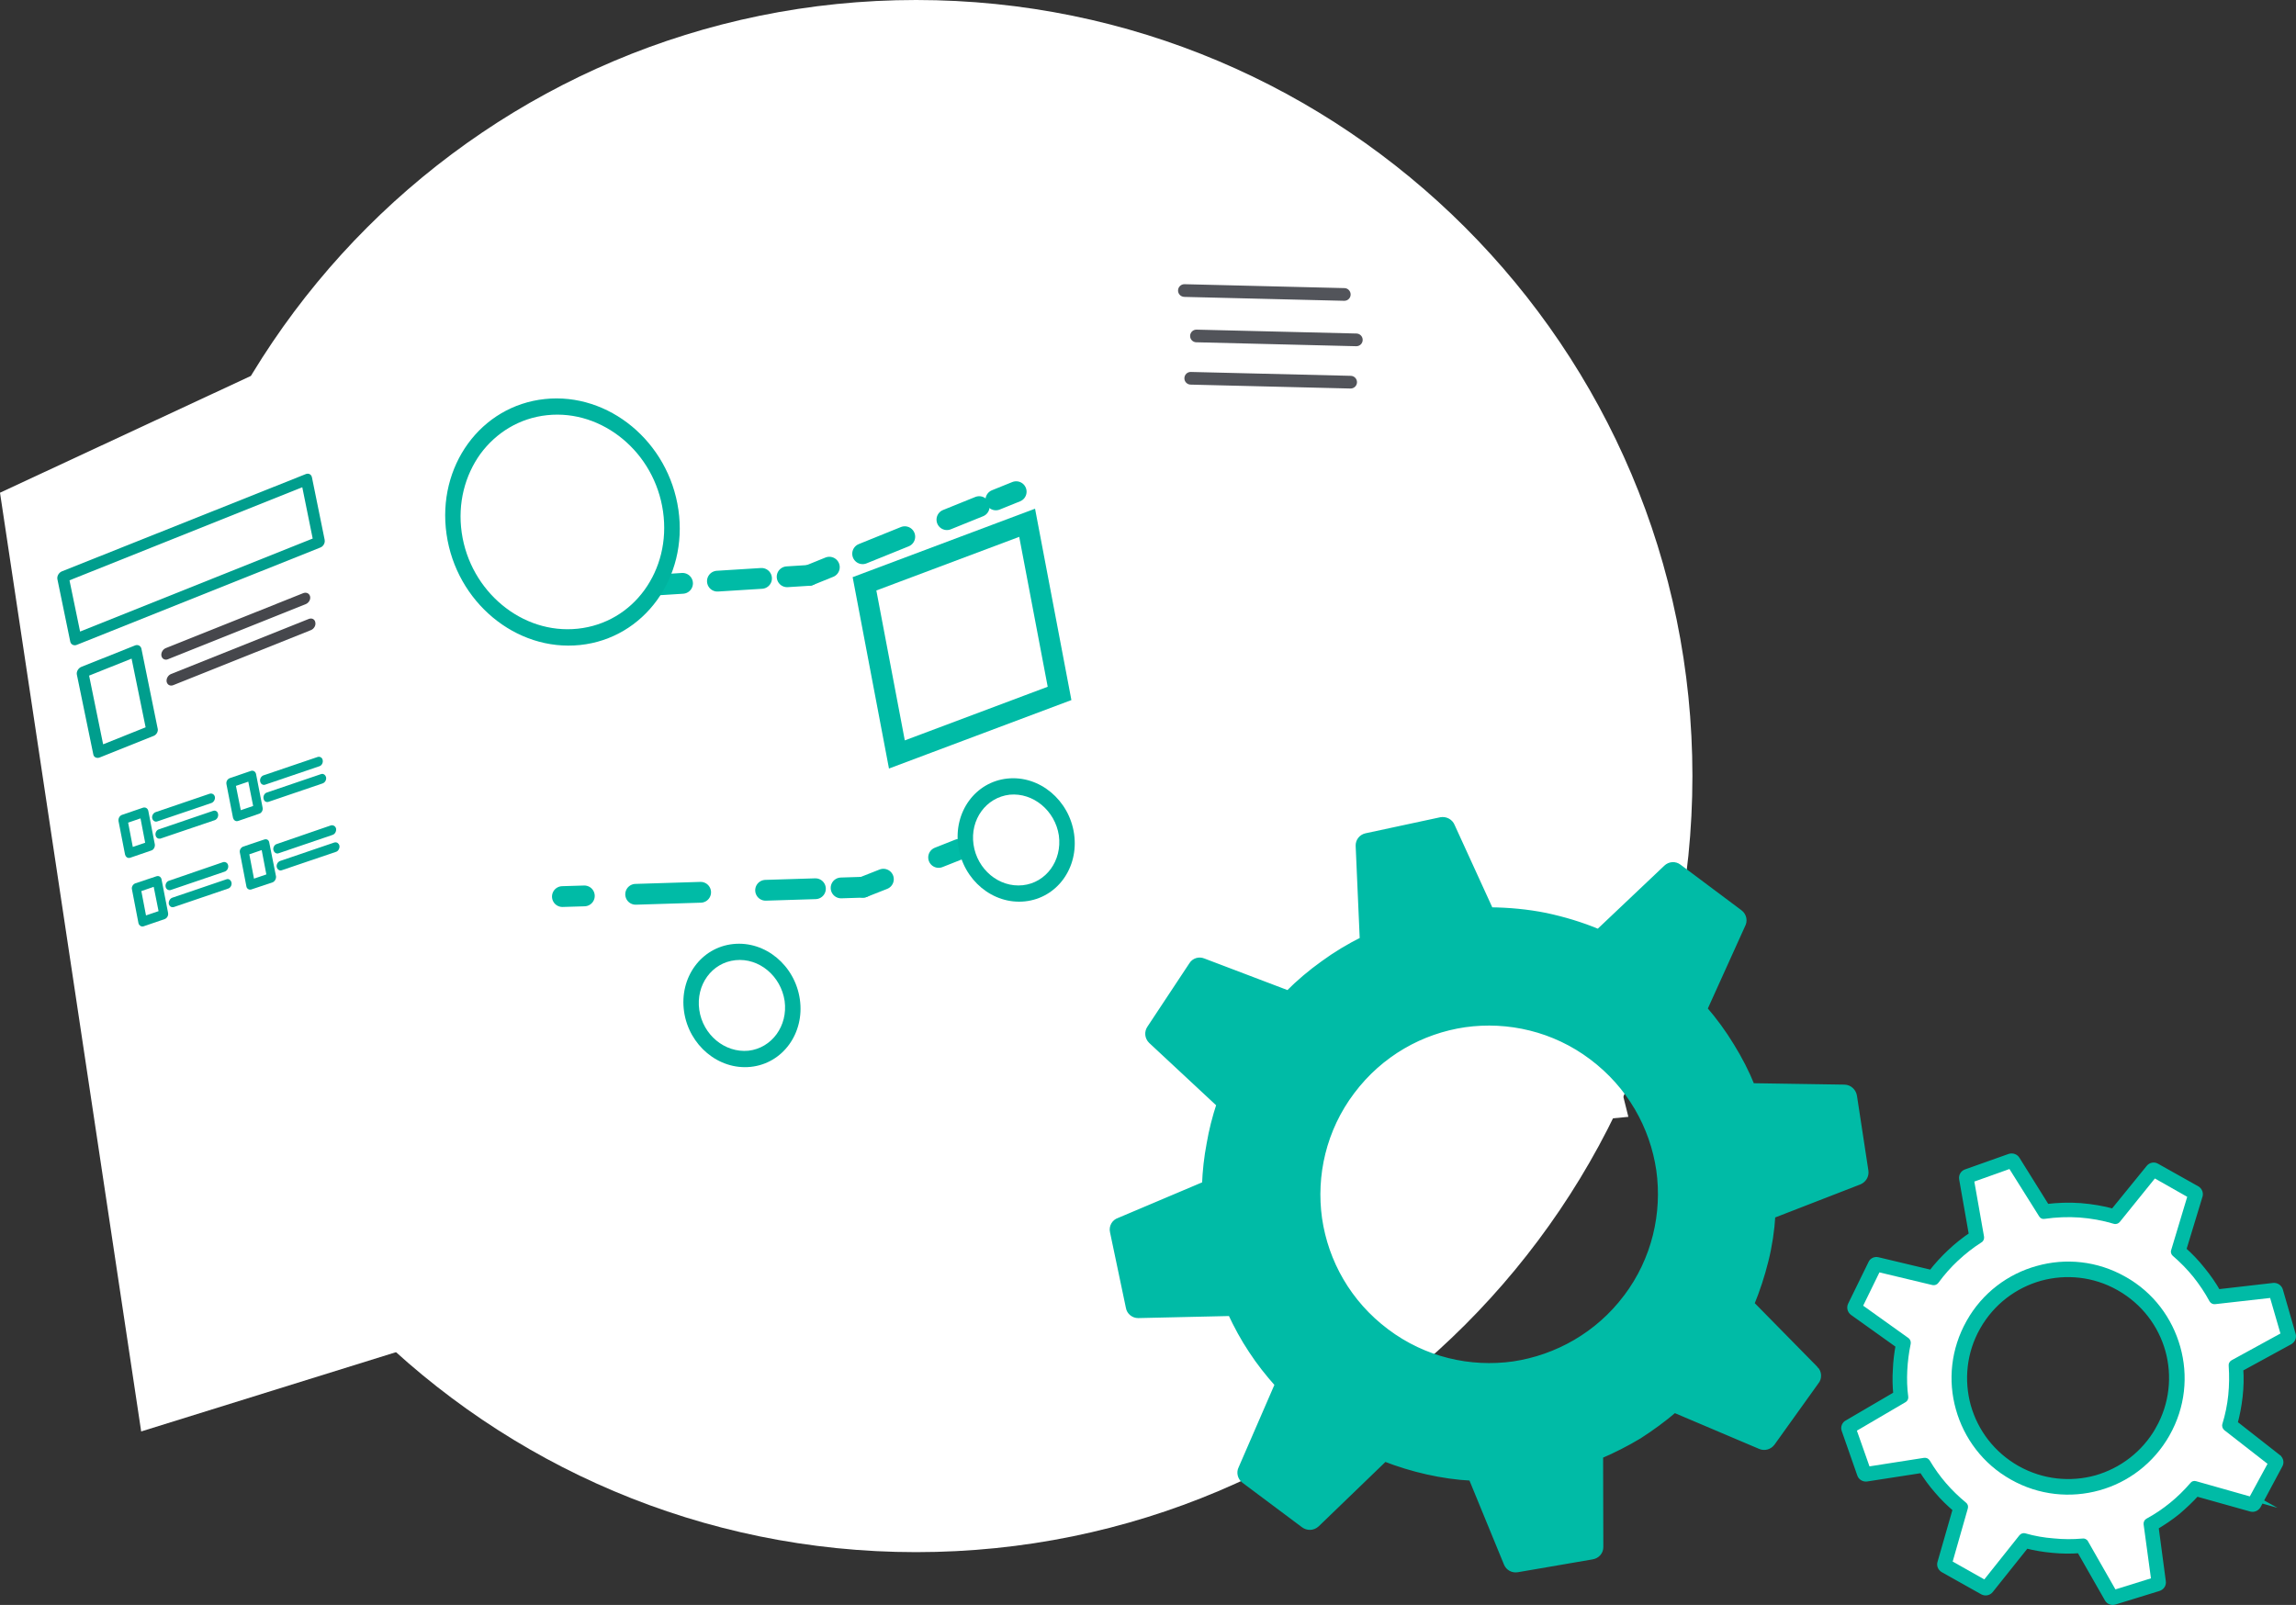 <svg xmlns="http://www.w3.org/2000/svg" xmlns:xlink="http://www.w3.org/1999/xlink" id="Layer_2" viewBox="0 0 82.797 57.889"><rect x="0" y="0" width="82.797" height="57.889" fill="#333333" stroke="none"/><defs><style>.cls-1,.cls-2,.cls-3,.cls-4,.cls-5,.cls-6{fill:none;}.cls-7{clip-path:url(#clippath);}.cls-8{fill:#00b39f;}.cls-9,.cls-10{fill:#fff;}.cls-11{fill:#00a794;}.cls-12{fill:#009e8d;}.cls-13{fill:#46474c;}.cls-14{fill:#52545a;}.cls-2{stroke-dasharray:0 0 2.344 2.344;}.cls-2,.cls-3,.cls-4,.cls-5{stroke-linecap:round;stroke-width:.75px;}.cls-2,.cls-3,.cls-4,.cls-5,.cls-6{stroke:#00bba6;stroke-miterlimit:10;}.cls-3{stroke-dasharray:0 0 1.594 1.594;}.cls-4{stroke-dasharray:0 0 1.639 1.639;}.cls-15{fill:url(#Degradado_sin_nombre_29);}.cls-10,.cls-16{fill-rule:evenodd;}.cls-16{fill:#00bba6;}.cls-17{isolation:isolate;}.cls-18{fill:url(#Degradado_sin_nombre_29-2);}.cls-19{fill:url(#Degradado_sin_nombre_29-3);}.cls-20{fill:url(#Degradado_sin_nombre_29-4);}.cls-21{fill:url(#Degradado_sin_nombre_29-5);}.cls-6{stroke-width:.25px;}</style><linearGradient id="Degradado_sin_nombre_29" x1="5834.396" y1="-3943.169" x2="5835.186" y2="-3943.169" gradientTransform="translate(-419068.915 -283202.345) scale(71.828 -71.828)" gradientUnits="userSpaceOnUse"><stop offset="0" stop-color="#00535e"></stop><stop offset=".517" stop-color="#00bba6"></stop><stop offset="1" stop-color="#3ddcbc"></stop></linearGradient><linearGradient id="Degradado_sin_nombre_29-2" x1="5840.69" y1="-3766.869" x2="5841.481" y2="-3766.869" gradientTransform="translate(-192091.819 297913.786) rotate(-90) scale(50.998 -50.998)" xlink:href="#Degradado_sin_nombre_29"></linearGradient><linearGradient id="Degradado_sin_nombre_29-3" x1="5831.881" y1="-3753.432" x2="5832.671" y2="-3753.432" gradientTransform="translate(-172237.039 267696.318) rotate(-90) scale(45.894 -45.894)" xlink:href="#Degradado_sin_nombre_29"></linearGradient><linearGradient id="Degradado_sin_nombre_29-4" x1="5838.432" y1="-3763.337" x2="5839.222" y2="-3763.337" gradientTransform="translate(-186618.452 289622.666) rotate(-90) scale(49.598 -49.598)" xlink:href="#Degradado_sin_nombre_29"></linearGradient><linearGradient id="Degradado_sin_nombre_29-5" x1="5827.494" y1="-3746.658" x2="5828.285" y2="-3746.658" gradientTransform="translate(-163779.42 254857.152) rotate(-90) scale(43.726 -43.726)" xlink:href="#Degradado_sin_nombre_29"></linearGradient><clipPath id="clippath"><rect class="cls-1" x="5.485" y="28.623" width="2.383" height="1.628"></rect></clipPath></defs><g id="Capa_1"><path class="cls-9" d="M61.031,27.993c0,15.46-12.532,27.992-27.994,27.992S5.045,43.452,5.045,27.993,17.577,0,33.037,0s27.994,12.532,27.994,27.993"></path><path class="cls-15" d="M61.031,27.993h0c0,15.46-12.533,27.992-27.994,27.992-15.46,0-27.992-12.532-27.992-27.992C5.045,12.532,17.577,0,33.037,0s27.994,12.532,27.994,27.993h0C61.031,12.532,48.498,0,33.037,0S5.045,12.532,5.045,27.993c0,15.46,12.532,27.992,27.992,27.992,15.461,0,27.994-12.532,27.994-27.992h0Z"></path><polygon class="cls-9" points="12.114 12.132 19.681 47.091 5.091 51.632 0 17.772 12.114 12.132"></polygon><polygon class="cls-18" points="12.114 12.132 12.114 12.132 19.681 47.091 5.091 51.632 0 17.772 12.114 12.132 12.114 12.132 12.114 12.132 0 17.772 5.091 51.632 19.681 47.091 12.114 12.132 12.114 12.132"></polygon><polygon class="cls-9" points="12.114 12.132 27.112 11.437 34.575 45.973 19.681 47.091 12.114 12.132"></polygon><polygon class="cls-19" points="12.114 12.132 12.114 12.132 27.112 11.437 34.575 45.973 19.681 47.091 12.114 12.132 12.114 12.132 12.114 12.132 19.681 47.091 34.575 45.973 27.112 11.437 12.114 12.132 12.114 12.132"></polygon><polygon class="cls-9" points="27.112 11.437 38.173 7.559 46.177 41.487 34.575 45.973 27.112 11.437"></polygon><polygon class="cls-20" points="27.112 11.437 27.112 11.437 38.173 7.559 46.177 41.487 34.575 45.973 27.112 11.437 27.112 11.437 27.112 11.437 34.575 45.973 46.177 41.487 38.173 7.559 27.112 11.437 27.112 11.437"></polygon><polygon class="cls-9" points="38.174 7.559 50.712 8.176 58.721 40.284 46.178 41.487 38.174 7.559"></polygon><polygon class="cls-21" points="38.174 7.559 38.174 7.559 50.712 8.176 58.721 40.284 46.178 41.487 38.174 7.559 38.174 7.559 38.174 7.559 46.178 41.487 58.721 40.284 50.712 8.176 38.174 7.559 38.174 7.559"></polygon><path class="cls-16" d="M60.556,42.098c-.254-1.756-1.169-3.419-2.699-4.559-1.537-1.153-3.384-1.571-5.14-1.318-1.754,.246-3.418,1.17-4.558,2.701-1.153,1.536-1.571,3.382-1.317,5.14,.254,1.756,1.168,3.417,2.699,4.558,1.535,1.154,3.384,1.57,5.139,1.316,1.755-.243,3.408-1.172,4.56-2.698,1.154-1.537,1.57-3.384,1.316-5.14m-1.888,4.702c-1.032,1.372-2.522,2.195-4.087,2.43-1.571,.22-3.23-.151-4.601-1.184-1.374-1.031-2.2-2.51-2.43-4.085-.221-1.571,.153-3.238,1.183-4.604,1.03-1.372,2.51-2.199,4.085-2.429,1.572-.221,3.24,.155,4.602,1.183,1.373,1.031,2.201,2.51,2.432,4.085,.22,1.573-.156,3.238-1.183,4.604m1.888-4.702c-.254-1.756-1.169-3.419-2.699-4.559-1.537-1.153-3.384-1.571-5.14-1.318-1.754,.246-3.418,1.17-4.558,2.701-1.153,1.536-1.571,3.382-1.317,5.14,.254,1.756,1.168,3.417,2.699,4.558,1.535,1.154,3.384,1.57,5.139,1.316,1.755-.243,3.408-1.172,4.56-2.698,1.154-1.537,1.57-3.384,1.316-5.14m-1.888,4.702c-1.032,1.372-2.522,2.195-4.087,2.43-1.571,.22-3.23-.151-4.601-1.184-1.374-1.031-2.2-2.51-2.43-4.085-.221-1.571,.153-3.238,1.183-4.604,1.03-1.372,2.51-2.199,4.085-2.429,1.572-.221,3.24,.155,4.602,1.183,1.373,1.031,2.201,2.51,2.432,4.085,.22,1.573-.156,3.238-1.183,4.604m6.784,2.593l-2.318-2.358c.21-.511,.383-1.037,.513-1.564,.135-.538,.219-1.092,.251-1.646l3.143-1.22c.14-.059,.234-.2,.213-.36l-.412-2.698c-.022-.16-.157-.296-.329-.3l-3.351-.052c-.202-.505-.455-.994-.745-1.462-.283-.467-.613-.918-.976-1.337l1.371-3.031c.085-.145,.051-.329-.087-.432l-2.199-1.645c-.128-.099-.305-.085-.421,.026l-2.458,2.329c-.624-.262-1.263-.452-1.906-.59-.669-.135-1.34-.195-2.008-.202l-1.39-3.041c-.056-.149-.219-.24-.382-.209l-2.692,.578c-.153,.033-.264,.168-.257,.33l.149,3.399c-.5,.249-.98,.537-1.431,.867-.447,.319-.875,.679-1.273,1.081l-3.071-1.167c-.142-.06-.309-.011-.39,.123l-1.514,2.288c-.09,.131-.076,.31,.046,.428l2.469,2.3c-.156,.477-.279,.954-.36,1.434-.094,.488-.147,.978-.166,1.47l-3.114,1.318c-.145,.046-.245,.206-.206,.372l.574,2.733c.024,.151,.168,.266,.319,.263l3.351-.076c.217,.466,.46,.919,.751,1.355,.283,.435,.606,.841,.956,1.233l-1.322,3.047c-.067,.128-.032,.304,.097,.403l2.147,1.605c.128,.099,.313,.099,.442-.02l2.464-2.378c.506,.198,1.024,.356,1.546,.473,.522,.117,1.058,.196,1.601,.223l1.277,3.11c.06,.139,.206,.222,.367,.192l2.683-.461c.173-.028,.293-.159,.289-.332l-.008-3.297c.485-.209,.956-.446,1.409-.719,.448-.288,.882-.604,1.284-.949l3.112,1.321c.133,.058,.298,.018,.397-.11l1.582-2.209c.11-.123,.102-.322-.019-.439m-1.952,2.058l-3.051-1.313c-.123-.053-.262-.026-.347,.064-.426,.38-.881,.722-1.351,1.012-.482,.296-.994,.553-1.52,.759-.126,.052-.202,.179-.205,.307l.016,3.242-2.178,.379-1.251-3.057c-.052-.128-.187-.206-.311-.194-.564-.025-1.122-.101-1.684-.232-.556-.117-1.103-.285-1.629-.513-.133-.055-.275-.021-.374,.075l-2.402,2.324-1.726-1.296,1.299-3.011c.058-.132,.031-.272-.059-.357-.386-.417-.732-.851-1.03-1.301-.304-.463-.565-.955-.787-1.465-.055-.128-.179-.204-.322-.199l-3.277,.081-.466-2.199,3.087-1.306c.126-.055,.198-.168,.2-.298,0-.531,.055-1.054,.149-1.573,.095-.52,.228-1.026,.404-1.529,.042-.123,.005-.269-.082-.353l-2.428-2.266,1.217-1.839,3.03,1.153c.136,.049,.277,.011,.367-.088,.409-.431,.858-.814,1.323-1.153,.49-.347,.995-.648,1.525-.897,.128-.052,.194-.18,.196-.311l-.147-3.333,2.166-.467,1.383,3.017c.055,.126,.171,.2,.303,.192,.686-.01,1.391,.052,2.067,.19,.677,.138,1.34,.347,1.977,.635,.132,.057,.275,.021,.369-.066l2.404-2.291,1.765,1.333-1.354,3.012c-.064,.119-.035,.258,.051,.354,.398,.44,.744,.91,1.041,1.392,.31,.508,.572,1.034,.773,1.57,.053,.126,.175,.213,.305,.215l3.295,.055,.334,2.176-3.094,1.205c-.127,.053-.213,.174-.205,.307-.037,.573-.12,1.15-.255,1.721-.134,.57-.326,1.12-.569,1.664-.053,.122-.02,.274,.064,.369l2.291,2.314-1.295,1.79Zm-5.641-13.913c-1.537-1.153-3.384-1.571-5.14-1.318-1.754,.246-3.418,1.17-4.558,2.701-1.153,1.536-1.571,3.382-1.317,5.14,.254,1.756,1.168,3.417,2.699,4.558,1.535,1.154,3.384,1.57,5.139,1.316,1.755-.243,3.408-1.172,4.56-2.698,1.154-1.537,1.57-3.384,1.316-5.14-.254-1.756-1.169-3.419-2.699-4.559m.81,9.262c-1.032,1.372-2.522,2.195-4.087,2.43-1.571,.22-3.23-.151-4.601-1.184-1.374-1.031-2.2-2.51-2.43-4.085-.221-1.571,.153-3.238,1.183-4.604,1.03-1.372,2.51-2.199,4.085-2.429,1.572-.221,3.24,.155,4.602,1.183,1.373,1.031,2.201,2.51,2.432,4.085,.22,1.573-.156,3.238-1.183,4.604"></path><path class="cls-6" d="M60.556,42.098c-.254-1.756-1.169-3.419-2.699-4.559-1.537-1.153-3.384-1.571-5.14-1.318-1.754,.246-3.418,1.17-4.558,2.701-1.153,1.536-1.571,3.382-1.317,5.14,.254,1.756,1.168,3.417,2.699,4.558,1.535,1.154,3.384,1.57,5.139,1.316,1.755-.243,3.408-1.172,4.56-2.698,1.154-1.537,1.57-3.384,1.316-5.14Zm-1.888,4.702c-1.032,1.372-2.522,2.195-4.087,2.43-1.571,.22-3.23-.151-4.601-1.184-1.374-1.031-2.2-2.51-2.43-4.085-.221-1.571,.153-3.238,1.183-4.604,1.03-1.372,2.51-2.199,4.085-2.429,1.572-.221,3.24,.155,4.602,1.183,1.373,1.031,2.201,2.51,2.432,4.085,.22,1.573-.156,3.238-1.183,4.604Zm1.888-4.702c-.254-1.756-1.169-3.419-2.699-4.559-1.537-1.153-3.384-1.571-5.14-1.318-1.754,.246-3.418,1.17-4.558,2.701-1.153,1.536-1.571,3.382-1.317,5.14,.254,1.756,1.168,3.417,2.699,4.558,1.535,1.154,3.384,1.57,5.139,1.316,1.755-.243,3.408-1.172,4.56-2.698,1.154-1.537,1.57-3.384,1.316-5.14Zm-1.888,4.702c-1.032,1.372-2.522,2.195-4.087,2.43-1.571,.22-3.23-.151-4.601-1.184-1.374-1.031-2.2-2.51-2.43-4.085-.221-1.571,.153-3.238,1.183-4.604,1.03-1.372,2.51-2.199,4.085-2.429,1.572-.221,3.24,.155,4.602,1.183,1.373,1.031,2.201,2.51,2.432,4.085,.22,1.573-.156,3.238-1.183,4.604Zm6.784,2.593l-2.318-2.358c.21-.511,.383-1.037,.513-1.564,.135-.538,.219-1.092,.251-1.646l3.143-1.22c.14-.059,.234-.2,.213-.36l-.412-2.698c-.022-.16-.157-.296-.329-.3l-3.351-.052c-.202-.505-.455-.994-.745-1.462-.283-.467-.613-.918-.976-1.337l1.371-3.031c.085-.145,.051-.329-.087-.432l-2.199-1.645c-.128-.099-.305-.085-.421,.026l-2.458,2.329c-.624-.262-1.263-.452-1.906-.59-.669-.135-1.34-.195-2.008-.202l-1.39-3.041c-.056-.149-.219-.24-.382-.209l-2.692,.578c-.153,.033-.264,.168-.257,.33l.149,3.399c-.5,.249-.98,.537-1.431,.867-.447,.319-.875,.679-1.273,1.081l-3.071-1.167c-.142-.06-.309-.011-.39,.123l-1.514,2.288c-.09,.131-.076,.31,.046,.428l2.469,2.3c-.156,.477-.279,.954-.36,1.434-.094,.488-.147,.978-.166,1.47l-3.114,1.318c-.145,.046-.245,.206-.206,.372l.574,2.733c.024,.151,.168,.266,.319,.263l3.351-.076c.217,.466,.46,.919,.751,1.355,.283,.435,.606,.841,.956,1.233l-1.322,3.047c-.067,.128-.032,.304,.097,.403l2.147,1.605c.128,.099,.313,.099,.442-.02l2.464-2.378c.506,.198,1.024,.356,1.546,.473,.522,.117,1.058,.196,1.601,.223l1.277,3.11c.06,.139,.206,.222,.367,.192l2.683-.461c.173-.028,.293-.159,.289-.332l-.008-3.297c.485-.209,.956-.446,1.409-.719,.448-.288,.882-.604,1.284-.949l3.112,1.321c.133,.058,.298,.018,.397-.11l1.582-2.209c.11-.123,.102-.322-.019-.439Zm-1.952,2.058l-3.051-1.313c-.123-.053-.262-.026-.347,.064-.426,.38-.881,.722-1.351,1.012-.482,.296-.994,.553-1.52,.759-.126,.052-.202,.179-.205,.307l.016,3.242-2.178,.379-1.251-3.057c-.052-.128-.187-.206-.311-.194-.564-.025-1.122-.101-1.684-.232-.556-.117-1.103-.285-1.629-.513-.133-.055-.275-.021-.374,.075l-2.402,2.324-1.726-1.296,1.299-3.011c.058-.132,.031-.272-.059-.357-.386-.417-.732-.851-1.03-1.301-.304-.463-.565-.955-.787-1.465-.055-.128-.179-.204-.322-.199l-3.277,.081-.466-2.199,3.087-1.306c.126-.055,.198-.168,.2-.298,0-.531,.055-1.054,.149-1.573,.095-.52,.228-1.026,.404-1.529,.042-.123,.005-.269-.082-.353l-2.428-2.266,1.217-1.839,3.03,1.153c.136,.049,.277,.011,.367-.088,.409-.431,.858-.814,1.323-1.153,.49-.347,.995-.648,1.525-.897,.128-.052,.194-.18,.196-.311l-.147-3.333,2.166-.467,1.383,3.017c.055,.126,.171,.2,.303,.192,.686-.01,1.391,.052,2.067,.19,.677,.138,1.34,.347,1.977,.635,.132,.057,.275,.021,.369-.066l2.404-2.291,1.765,1.333-1.354,3.012c-.064,.119-.035,.258,.051,.354,.398,.44,.744,.91,1.041,1.392,.31,.508,.572,1.034,.773,1.57,.053,.126,.175,.213,.305,.215l3.295,.055,.334,2.176-3.094,1.205c-.127,.053-.213,.174-.205,.307-.037,.573-.12,1.15-.255,1.721-.134,.57-.326,1.12-.569,1.664-.053,.122-.02,.274,.064,.369l2.291,2.314-1.295,1.79Zm-5.641-13.913c-1.537-1.153-3.384-1.571-5.14-1.318-1.754,.246-3.418,1.17-4.558,2.701-1.153,1.536-1.571,3.382-1.317,5.14,.254,1.756,1.168,3.417,2.699,4.558,1.535,1.154,3.384,1.57,5.139,1.316,1.755-.243,3.408-1.172,4.56-2.698,1.154-1.537,1.57-3.384,1.316-5.14-.254-1.756-1.169-3.419-2.699-4.559Zm.81,9.262c-1.032,1.372-2.522,2.195-4.087,2.43-1.571,.22-3.23-.151-4.601-1.184-1.374-1.031-2.2-2.51-2.43-4.085-.221-1.571,.153-3.238,1.183-4.604,1.03-1.372,2.51-2.199,4.085-2.429,1.572-.221,3.24,.155,4.602,1.183,1.373,1.031,2.201,2.51,2.432,4.085,.22,1.573-.156,3.238-1.183,4.604Z"></path><path class="cls-16" d="M62.503,47.348c-.084-.096-.118-.248-.064-.37,.243-.544,.436-1.094,.569-1.664,.134-.57,.217-1.148,.255-1.72-.009-.134,.077-.255,.205-.308l3.094-1.204-.335-2.176-3.295-.055c-.13-.002-.251-.089-.305-.214-.202-.537-.463-1.062-.772-1.571-.297-.482-.644-.952-1.042-1.391-.085-.096-.114-.236-.05-.355l1.354-3.012-1.766-1.333-2.404,2.291c-.094,.087-.237,.123-.369,.067-.636-.289-1.299-.497-1.976-.636-.677-.138-1.382-.201-2.068-.19-.132,.009-.247-.065-.303-.191l-1.383-3.018-2.166,.467,.148,3.333c-.002,.131-.068,.259-.196,.311-.53,.249-1.035,.55-1.526,.897-.465,.339-.913,.722-1.323,1.153-.089,.099-.231,.137-.367,.089l-3.03-1.153-1.217,1.839,2.429,2.265c.087,.084,.124,.229,.081,.353-.175,.503-.309,1.009-.404,1.529-.093,.519-.147,1.042-.148,1.573-.002,.13-.075,.244-.2,.298l-3.087,1.306,.466,2.2,3.278-.081c.143-.005,.266,.071,.321,.199,.222,.511,.484,1.003,.787,1.466,.298,.45,.645,.885,1.03,1.3,.09,.085,.117,.225,.059,.357l-1.299,3.012,1.725,1.295,2.402-2.324c.099-.096,.242-.13,.375-.075,.526,.228,1.073,.396,1.628,.514,.562,.13,1.12,.206,1.684,.232,.125-.012,.26,.066,.312,.194l1.251,3.057,2.178-.379-.017-3.242c.003-.128,.079-.255,.205-.307,.526-.206,1.039-.462,1.521-.759,.47-.289,.925-.632,1.351-1.012,.085-.089,.224-.116,.346-.064l3.052,1.313,1.294-1.79-2.29-2.314Zm-3.264-.11c-1.151,1.526-2.805,2.454-4.56,2.698-1.754,.254-3.603-.162-5.139-1.316-1.531-1.141-2.445-2.803-2.699-4.558-.255-1.757,.164-3.604,1.317-5.139,1.141-1.532,2.804-2.456,4.558-2.702,1.757-.253,3.604,.165,5.141,1.318,1.53,1.141,2.445,2.803,2.698,4.559,.254,1.757-.162,3.604-1.316,5.14"></path><path class="cls-16" d="M78.625,48.58c-.291-1.036-.97-1.966-1.98-2.53-1.015-.574-2.159-.681-3.195-.389-1.035,.284-1.964,.969-2.529,1.979-.574,1.016-.681,2.159-.389,3.195,.29,1.036,.971,1.963,1.982,2.531,1.013,.572,2.157,.677,3.194,.389,1.034-.285,1.956-.972,2.528-1.982,.575-1.014,.681-2.156,.39-3.193m-.768,2.976c-.512,.905-1.341,1.518-2.266,1.782-.927,.255-1.953,.16-2.861-.351-.907-.514-1.519-1.337-1.782-2.267-.256-.93-.162-1.96,.35-2.862,.513-.907,1.339-1.519,2.267-1.781,.928-.256,1.96-.161,2.86,.351,.906,.512,1.521,1.337,1.782,2.266,.258,.927,.16,1.959-.351,2.861m.768-2.976c-.291-1.036-.97-1.966-1.98-2.53-1.015-.574-2.159-.681-3.195-.389-1.035,.284-1.964,.969-2.529,1.979-.574,1.016-.681,2.159-.389,3.195,.29,1.036,.971,1.963,1.982,2.531,1.013,.572,2.157,.677,3.194,.389,1.034-.285,1.956-.972,2.528-1.982,.575-1.014,.681-2.156,.39-3.193m-.768,2.976c-.512,.905-1.341,1.518-2.266,1.782-.927,.255-1.953,.16-2.861-.351-.907-.514-1.519-1.337-1.782-2.267-.256-.93-.162-1.96,.35-2.862,.513-.907,1.339-1.519,2.267-1.781,.928-.256,1.96-.161,2.86,.351,.906,.512,1.521,1.337,1.782,2.266,.258,.927,.16,1.959-.351,2.861m4.284,1.028l-1.579-1.238c.087-.322,.15-.652,.186-.979,.038-.334,.047-.674,.021-1.009l1.795-.981c.081-.047,.126-.139,.099-.234l-.458-1.59c-.025-.094-.116-.164-.221-.154l-2.018,.232c-.163-.288-.352-.562-.565-.82-.206-.262-.439-.504-.69-.728l.587-1.93c.039-.094,.004-.203-.087-.255l-1.45-.814c-.085-.051-.191-.028-.251,.048l-1.296,1.594c-.396-.11-.794-.173-1.193-.206-.411-.031-.821-.014-1.225,.034l-1.073-1.72c-.046-.085-.15-.125-.247-.095l-1.574,.559c-.089,.031-.145,.123-.129,.22l.357,2.032c-.282,.188-.547,.399-.792,.632-.244,.229-.473,.477-.683,.751l-1.937-.462c-.092-.025-.189,.017-.225,.105l-.731,1.494c-.044,.086-.023,.193,.06,.255l1.665,1.19c-.055,.297-.093,.594-.103,.891-.02,.3-.013,.599,.017,.897l-1.77,1.036c-.086,.039-.134,.143-.096,.239l.56,1.601c.027,.087,.121,.145,.213,.134l2.009-.311c.168,.263,.349,.518,.56,.756,.201,.241,.429,.458,.671,.668l-.556,1.936c-.031,.084,.006,.184,.089,.234l1.419,.797c.085,.049,.194,.036,.262-.046l1.297-1.625c.318,.081,.643,.135,.965,.164,.323,.032,.653,.036,.981,.009l1.012,1.771c.047,.08,.14,.119,.236,.088l1.579-.487c.101-.03,.163-.121,.146-.224l-.264-1.982c.275-.164,.541-.341,.791-.543,.247-.209,.483-.433,.7-.672l1.975,.553c.083,.023,.179-.014,.229-.097l.778-1.455c.056-.083,.037-.2-.046-.262m-1.012,1.39l-1.94-.549c-.077-.023-.158,.003-.202,.065-.225,.262-.473,.503-.732,.715-.269,.218-.556,.412-.858,.576-.07,.041-.107,.123-.098,.201l.265,1.948-1.281,.398-.993-1.741c-.042-.072-.129-.109-.202-.093-.341,.03-.683,.028-1.03-.006-.345-.027-.687-.086-1.021-.182-.085-.023-.168,.009-.22,.075l-1.262,1.586-1.14-.643,.545-1.914c.025-.083-.004-.165-.065-.21-.263-.219-.506-.454-.719-.701-.221-.255-.416-.53-.589-.819-.044-.074-.123-.109-.209-.096l-1.963,.307-.454-1.287,1.753-1.027c.072-.043,.107-.118,.099-.196-.043-.319-.051-.637-.035-.956,.016-.322,.057-.635,.123-.952,.015-.078-.018-.162-.077-.206l-1.637-1.172,.586-1.201,1.914,.458c.085,.017,.168-.017,.213-.082,.213-.292,.451-.559,.705-.797,.268-.25,.548-.47,.847-.66,.073-.041,.103-.124,.095-.202l-.352-1.993,1.267-.452,1.069,1.705c.041,.074,.116,.108,.197,.093,.412-.06,.84-.078,1.257-.049,.418,.031,.834,.106,1.239,.227,.085,.025,.167-.008,.217-.068l1.265-1.567,1.166,.662-.577,1.919c-.028,.076,0,.157,.058,.209,.274,.235,.519,.488,.736,.755,.226,.281,.424,.577,.588,.884,.04,.071,.121,.115,.2,.104l1.985-.223,.372,1.281-1.767,.968c-.071,.042-.112,.121-.099,.202,.023,.345,.019,.7-.017,1.053-.036,.353-.107,.7-.213,1.044-.024,.079,.01,.169,.07,.218l1.557,1.214-.638,1.176Zm-4.485-7.924c-1.015-.574-2.159-.681-3.195-.389-1.035,.284-1.964,.969-2.529,1.979-.574,1.016-.681,2.159-.389,3.195,.29,1.036,.971,1.963,1.982,2.531,1.013,.572,2.157,.677,3.194,.389,1.034-.285,1.956-.972,2.528-1.982,.575-1.014,.681-2.156,.39-3.193-.291-1.036-.97-1.966-1.98-2.53m1.213,5.506c-.512,.905-1.341,1.518-2.266,1.782-.927,.255-1.953,.16-2.861-.351-.907-.514-1.519-1.337-1.782-2.267-.256-.93-.162-1.96,.35-2.862,.513-.907,1.339-1.519,2.267-1.781,.928-.256,1.96-.161,2.86,.351,.906,.512,1.521,1.337,1.782,2.266,.258,.927,.16,1.959-.351,2.861"></path><path class="cls-6" d="M78.625,48.58c-.291-1.036-.97-1.966-1.98-2.53-1.015-.574-2.159-.681-3.195-.389-1.035,.284-1.964,.969-2.529,1.979-.574,1.016-.681,2.159-.389,3.195,.29,1.036,.971,1.963,1.982,2.531,1.013,.572,2.157,.677,3.194,.389,1.034-.285,1.956-.972,2.528-1.982,.575-1.014,.681-2.156,.39-3.193Zm-.768,2.976c-.512,.905-1.341,1.518-2.266,1.782-.927,.255-1.953,.16-2.861-.351-.907-.514-1.519-1.337-1.782-2.267-.256-.93-.162-1.96,.35-2.862,.513-.907,1.339-1.519,2.267-1.781,.928-.256,1.96-.161,2.86,.351,.906,.512,1.521,1.337,1.782,2.266,.258,.927,.16,1.959-.351,2.861Zm.768-2.976c-.291-1.036-.97-1.966-1.98-2.53-1.015-.574-2.159-.681-3.195-.389-1.035,.284-1.964,.969-2.529,1.979-.574,1.016-.681,2.159-.389,3.195,.29,1.036,.971,1.963,1.982,2.531,1.013,.572,2.157,.677,3.194,.389,1.034-.285,1.956-.972,2.528-1.982,.575-1.014,.681-2.156,.39-3.193Zm-.768,2.976c-.512,.905-1.341,1.518-2.266,1.782-.927,.255-1.953,.16-2.861-.351-.907-.514-1.519-1.337-1.782-2.267-.256-.93-.162-1.96,.35-2.862,.513-.907,1.339-1.519,2.267-1.781,.928-.256,1.96-.161,2.86,.351,.906,.512,1.521,1.337,1.782,2.266,.258,.927,.16,1.959-.351,2.861Zm4.284,1.028l-1.579-1.238c.087-.322,.15-.652,.186-.979,.038-.334,.047-.674,.021-1.009l1.795-.981c.081-.047,.126-.139,.099-.234l-.458-1.59c-.025-.094-.116-.164-.221-.154l-2.018,.232c-.163-.288-.352-.562-.565-.82-.206-.262-.439-.504-.69-.728l.587-1.93c.039-.094,.004-.203-.087-.255l-1.45-.814c-.085-.051-.191-.028-.251,.048l-1.296,1.594c-.396-.11-.794-.173-1.193-.206-.411-.031-.821-.014-1.225,.034l-1.073-1.72c-.046-.085-.15-.125-.247-.095l-1.574,.559c-.089,.031-.145,.123-.129,.22l.357,2.032c-.282,.188-.547,.399-.792,.632-.244,.229-.473,.477-.683,.751l-1.937-.462c-.092-.025-.189,.017-.225,.105l-.731,1.494c-.044,.086-.023,.193,.06,.255l1.665,1.19c-.055,.297-.093,.594-.103,.891-.02,.3-.013,.599,.017,.897l-1.77,1.036c-.086,.039-.134,.143-.096,.239l.56,1.601c.027,.087,.121,.145,.213,.134l2.009-.311c.168,.263,.349,.518,.56,.756,.201,.241,.429,.458,.671,.668l-.556,1.936c-.031,.084,.006,.184,.089,.234l1.419,.797c.085,.049,.194,.036,.262-.046l1.297-1.625c.318,.081,.643,.135,.965,.164,.323,.032,.653,.036,.981,.009l1.012,1.771c.047,.08,.14,.119,.236,.088l1.579-.487c.101-.03,.163-.121,.146-.224l-.264-1.982c.275-.164,.541-.341,.791-.543,.247-.209,.483-.433,.7-.672l1.975,.553c.083,.023,.179-.014,.229-.097l.778-1.455c.056-.083,.037-.2-.046-.262Zm-1.012,1.39l-1.94-.549c-.077-.023-.158,.003-.202,.065-.225,.262-.473,.503-.732,.715-.269,.218-.556,.412-.858,.576-.07,.041-.107,.123-.098,.201l.265,1.948-1.281,.398-.993-1.741c-.042-.072-.129-.109-.202-.093-.341,.03-.683,.028-1.03-.006-.345-.027-.687-.086-1.021-.182-.085-.023-.168,.009-.22,.075l-1.262,1.586-1.14-.643,.545-1.914c.025-.083-.004-.165-.065-.21-.263-.219-.506-.454-.719-.701-.221-.255-.416-.53-.589-.819-.044-.074-.123-.109-.209-.096l-1.963,.307-.454-1.287,1.753-1.027c.072-.043,.107-.118,.099-.196-.043-.319-.051-.637-.035-.956,.016-.322,.057-.635,.123-.952,.015-.078-.018-.162-.077-.206l-1.637-1.172,.586-1.201,1.914,.458c.085,.017,.168-.017,.213-.082,.213-.292,.451-.559,.705-.797,.268-.25,.548-.47,.847-.66,.073-.041,.103-.124,.095-.202l-.352-1.993,1.267-.452,1.069,1.705c.041,.074,.116,.108,.197,.093,.412-.06,.84-.078,1.257-.049,.418,.031,.834,.106,1.239,.227,.085,.025,.167-.008,.217-.068l1.265-1.567,1.166,.662-.577,1.919c-.028,.076,0,.157,.058,.209,.274,.235,.519,.488,.736,.755,.226,.281,.424,.577,.588,.884,.04,.071,.121,.115,.2,.104l1.985-.223,.372,1.281-1.767,.968c-.071,.042-.112,.121-.099,.202,.023,.345,.019,.7-.017,1.053-.036,.353-.107,.7-.213,1.044-.024,.079,.01,.169,.07,.218l1.557,1.214-.638,1.176Zm-4.485-7.924c-1.015-.574-2.159-.681-3.195-.389-1.035,.284-1.964,.969-2.529,1.979-.574,1.016-.681,2.159-.389,3.195,.29,1.036,.971,1.963,1.982,2.531,1.013,.572,2.157,.677,3.194,.389,1.034-.285,1.956-.972,2.528-1.982,.575-1.014,.681-2.156,.39-3.193-.291-1.036-.97-1.966-1.98-2.53Zm1.213,5.506c-.512,.905-1.341,1.518-2.266,1.782-.927,.255-1.953,.16-2.861-.351-.907-.514-1.519-1.337-1.782-2.267-.256-.93-.162-1.96,.35-2.862,.513-.907,1.339-1.519,2.267-1.781,.928-.256,1.96-.161,2.86,.351,.906,.512,1.521,1.337,1.782,2.266,.258,.927,.16,1.959-.351,2.861Z"></path><path class="cls-10" d="M80.211,51.584c-.06-.05-.093-.139-.07-.219,.105-.344,.177-.691,.213-1.043,.036-.353,.04-.707,.016-1.053-.013-.081,.028-.16,.099-.202l1.767-.968-.372-1.282-1.986,.224c-.078,.01-.159-.033-.2-.104-.164-.307-.362-.602-.587-.884-.217-.267-.462-.52-.737-.755-.058-.052-.086-.133-.058-.209l.578-1.92-1.166-.662-1.265,1.567c-.05,.06-.133,.093-.217,.068-.406-.122-.821-.196-1.239-.227-.417-.029-.846-.011-1.257,.049-.081,.014-.156-.019-.197-.093l-1.07-1.705-1.266,.452,.351,1.992c.009,.077-.021,.161-.094,.202-.3,.191-.579,.411-.847,.66-.255,.238-.492,.505-.705,.797-.047,.066-.128,.1-.213,.083l-1.914-.458-.587,1.201,1.638,1.171c.058,.045,.092,.129,.076,.207-.066,.317-.106,.63-.123,.951-.016,.32-.008,.639,.035,.956,.009,.079-.026,.154-.099,.196l-1.753,1.027,.454,1.288,1.964-.307c.085-.013,.165,.023,.209,.096,.172,.289,.368,.564,.589,.82,.213,.247,.456,.482,.719,.7,.061,.046,.089,.127,.065,.211l-.546,1.914,1.141,.643,1.262-1.586c.052-.066,.134-.098,.22-.074,.334,.096,.676,.155,1.021,.181,.346,.035,.688,.036,1.03,.006,.073-.016,.16,.021,.202,.093l.993,1.74,1.281-.398-.265-1.948c-.009-.077,.028-.16,.098-.201,.302-.164,.59-.358,.858-.576,.26-.212,.507-.452,.732-.715,.045-.062,.126-.088,.203-.065l1.939,.549,.639-1.175-1.558-1.214Zm-1.975,.19c-.572,1.009-1.495,1.696-2.528,1.982-1.038,.289-2.182,.183-3.194-.389-1.012-.568-1.692-1.495-1.982-2.531-.292-1.036-.185-2.179,.388-3.195,.566-1.01,1.496-1.695,2.529-1.979,1.037-.292,2.18-.186,3.195,.389,1.011,.564,1.69,1.493,1.98,2.53,.292,1.036,.186,2.179-.389,3.193"></path><path class="cls-12" d="M11.706,19.466c.025,.114-.041,.236-.147,.28l-8.791,3.514c-.01,.005-.021,.008-.031,.01-.096,.022-.189-.037-.205-.135l-.463-2.248c-.018-.109,.053-.232,.16-.277l8.791-3.507c.012-.006,.024-.009,.036-.012,.092-.021,.172,.029,.193,.125l.458,2.25Zm-8.818,3.314l8.388-3.355-.375-1.85-8.395,3.357,.382,1.847"></path><path class="cls-12" d="M5.687,26.279c.025,.108-.047,.23-.154,.268l-1.933,.773c-.012,.005-.024,.009-.036,.011-.095,.022-.184-.026-.2-.123l-.594-2.883c-.017-.103,.054-.225,.16-.27l1.934-.772c.011-.005,.022-.009,.033-.011,.094-.022,.18,.032,.202,.123l.587,2.885Zm-1.968,.568l1.532-.613-.506-2.478-1.532,.613,.506,2.478"></path><path class="cls-13" d="M11.169,22.315c.096-.022,.187,.032,.202,.136,.024,.108-.047,.23-.154,.275l-4.966,1.986c-.011,.005-.023,.008-.034,.011-.1,.023-.186-.032-.208-.135-.017-.109,.047-.23,.16-.277l4.966-1.986c.011-.004,.022-.008,.033-.01"></path><path class="cls-13" d="M10.966,21.385c.104-.024,.195,.031,.217,.131,.024,.108-.047,.23-.16,.276l-4.966,1.986c-.011,.005-.022,.009-.033,.011-.094,.021-.181-.033-.202-.13-.024-.108,.047-.237,.154-.281l4.966-1.986c.008-.003,.017-.006,.025-.007"></path><path class="cls-14" d="M42.705,10.708c-.127-.004-.226-.108-.223-.234,.004-.124,.107-.226,.235-.223l5.767,.141c.126,.002,.225,.111,.222,.234-.002,.127-.107,.227-.233,.224l-5.768-.141Z"></path><path class="cls-14" d="M43.139,12.346c-.126-.002-.225-.108-.222-.233,.004-.125,.106-.226,.233-.223l5.767,.14c.127,.003,.227,.111,.223,.234-.002,.127-.107,.227-.234,.224l-5.767-.142Z"></path><path class="cls-14" d="M42.933,13.873c-.126-.004-.226-.109-.222-.234s.106-.227,.234-.223l5.766,.14c.127,.003,.228,.11,.224,.235-.003,.126-.108,.225-.234,.223l-5.768-.141Z"></path><path class="cls-11" d="M5.583,30.459c.013,.089-.042,.193-.123,.217l-.76,.261c-.011,.004-.023,.006-.034,.008-.074,.009-.139-.042-.157-.124l-.235-1.204c-.014-.103,.042-.193,.123-.224l.76-.26c.009-.003,.018-.005,.027-.006,.077-.009,.145,.036,.164,.121l.236,1.211Zm-.794,.09l.446-.152-.168-.878-.446,.153,.168,.877"></path><g class="cls-17"><g class="cls-7"><path class="cls-11" d="M7.714,29.24c.074-.009,.138,.04,.15,.118,.02,.096-.036,.193-.117,.224l-1.953,.663c-.008,.002-.017,.005-.025,.006-.073,.009-.141-.036-.159-.122-.02-.089,.036-.193,.123-.217l1.947-.663c.011-.004,.023-.006,.034-.008"></path><path class="cls-11" d="M7.586,28.624c.077-.009,.145,.036,.164,.122,.014,.089-.042,.186-.123,.217l-1.953,.664c-.01,.004-.021,.006-.032,.008-.07,.009-.135-.041-.153-.118-.02-.095,.036-.192,.123-.224l1.947-.663c.009-.002,.018-.005,.027-.006"></path></g></g><path class="cls-11" d="M11.478,27.298c.074-.009,.147,.036,.159,.122,.02,.089-.036,.193-.117,.217l-1.953,.664c-.01,.004-.021,.006-.032,.008-.071,.009-.141-.042-.153-.125-.02-.089,.036-.186,.118-.217l1.952-.663c.009-.003,.017-.005,.025-.006"></path><path class="cls-11" d="M11.605,27.915c.07-.009,.135,.041,.153,.118,.02,.095-.036,.192-.123,.224l-1.947,.663c-.012,.004-.023,.007-.034,.008-.074,.009-.138-.041-.15-.125-.021-.088,.036-.192,.117-.216l1.953-.664c.01-.004,.021-.006,.032-.008"></path><path class="cls-11" d="M9.47,29.134c.02,.088-.036,.192-.124,.217l-.753,.259c-.011,.004-.023,.006-.034,.008-.074,.009-.139-.041-.157-.124l-.235-1.204c-.021-.102,.036-.192,.123-.224l.76-.26c.009-.003,.017-.005,.025-.006,.073-.009,.141,.036,.159,.122l.236,1.211Zm-.787,.089l.446-.152-.175-.877-.446,.153,.175,.877"></path><path class="cls-11" d="M8.066,31.093c.074-.009,.149,.041,.161,.122,.02,.095-.036,.192-.123,.224l-1.947,.663c-.008,.002-.015,.004-.023,.005-.075,.009-.149-.041-.161-.122-.02-.088,.036-.192,.117-.216l1.953-.671c.007-.002,.015-.004,.023-.005"></path><path class="cls-11" d="M8.195,31.709c.07-.009,.135,.042,.153,.125,.02,.088-.036,.192-.123,.217l-1.947,.663c-.012,.004-.023,.007-.034,.008-.074,.009-.139-.04-.157-.117-.013-.096,.042-.193,.123-.224l1.953-.664c.01-.004,.021-.006,.032-.008"></path><path class="cls-11" d="M6.06,32.928c.02,.095-.036,.192-.123,.224l-.76,.26c-.007,.002-.015,.004-.023,.005-.074,.009-.143-.041-.161-.121l-.235-1.218c-.021-.088,.036-.185,.123-.217l.76-.254c.012-.004,.023-.007,.035-.008,.069-.009,.132,.036,.149,.118l.236,1.211Zm-.794,.09l.452-.153-.175-.877-.446,.153,.168,.877"></path><path class="cls-11" d="M11.954,29.768c.078-.009,.148,.041,.166,.121,.013,.096-.036,.192-.123,.224l-1.947,.663c-.01,.004-.021,.006-.032,.008-.075,.009-.141-.047-.159-.124-.02-.088,.036-.192,.123-.217l1.947-.67c.008-.002,.017-.004,.025-.005"></path><path class="cls-11" d="M9.953,31.602c.013,.089-.042,.193-.123,.224l-.76,.254c-.01,.004-.021,.006-.032,.008-.072,.009-.141-.04-.153-.118l-.235-1.218c-.021-.088,.036-.185,.123-.217l.753-.253c.013-.004,.024-.007,.037-.009,.073-.009,.135,.036,.147,.119l.242,1.21Zm-.794,.09l.446-.152-.168-.878-.446,.153,.168,.877"></path><path class="cls-11" d="M12.084,30.384c.074-.009,.139,.041,.157,.124,.013,.089-.042,.193-.123,.217l-1.953,.663c-.01,.004-.021,.007-.032,.008-.07,.009-.135-.041-.153-.118-.02-.095,.036-.192,.123-.224l1.947-.663c.012-.004,.023-.006,.034-.008"></path><line class="cls-5" x1="23.824" y1="21.091" x2="24.613" y2="21.041"></line><line class="cls-3" x1="25.871" y1="20.962" x2="27.757" y2="20.844"></line><line class="cls-5" x1="28.385" y1="20.804" x2="29.174" y2="20.754"></line><line class="cls-5" x1="29.174" y1="20.755" x2="29.907" y2="20.458"></line><line class="cls-4" x1="31.108" y1="19.973" x2="35.311" y2="18.273"></line><line class="cls-5" x1="35.912" y1="18.031" x2="36.645" y2="17.735"></line><line class="cls-5" x1="31.121" y1="32.002" x2="31.856" y2="31.712"></line><line class="cls-5" x1="33.848" y1="30.927" x2="34.583" y2="30.636"></line><line class="cls-5" x1="20.281" y1="32.339" x2="21.072" y2="32.315"></line><line class="cls-2" x1="22.923" y1="32.257" x2="29.405" y2="32.056"></line><line class="cls-5" x1="30.331" y1="32.027" x2="31.121" y2="32.002"></line><path class="cls-8" d="M19.648,14.393c2.305-.243,4.465,1.544,4.817,3.997,.351,2.446-1.24,4.634-3.545,4.875-2.312,.243-4.467-1.551-4.817-3.996-.352-2.454,1.233-4.634,3.545-4.876m3.589,6.893c.56-.771,.825-1.773,.673-2.838-.153-1.065-.693-1.983-1.454-2.614-.753-.625-1.72-.965-2.725-.859-1.004,.105-1.846,.635-2.408,1.398-.553,.77-.825,1.773-.673,2.838,.153,1.066,.7,1.982,1.454,2.608,.76,.631,1.727,.964,2.731,.858,1.004-.106,1.848-.628,2.402-1.391"></path><path class="cls-8" d="M26.439,34.051c1.156-.122,2.229,.769,2.405,1.995,.175,1.22-.614,2.313-1.771,2.435-1.156,.122-2.23-.776-2.405-1.995-.175-1.227,.614-2.313,1.77-2.435m.552,3.848c.844-.096,1.427-.897,1.305-1.795-.136-.903-.921-1.56-1.773-1.471s-1.435,.891-1.305,1.795c.129,.897,.92,1.553,1.773,1.471"></path><path class="cls-8" d="M36.328,28.082c1.156-.122,2.23,.776,2.405,1.996,.175,1.226-.614,2.312-1.771,2.434-1.156,.122-2.228-.769-2.405-1.995-.175-1.227,.614-2.313,1.77-2.435m.552,3.848c.846-.089,1.428-.89,1.305-1.795-.135-.896-.926-1.552-1.773-1.471-.851,.096-1.434,.898-1.305,1.795,.13,.904,.921,1.56,1.773,1.471"></path><polygon class="cls-5" points="38.209 25.011 32.343 27.213 31.175 21.058 37.04 18.856 38.209 25.011"></polygon></g></svg>